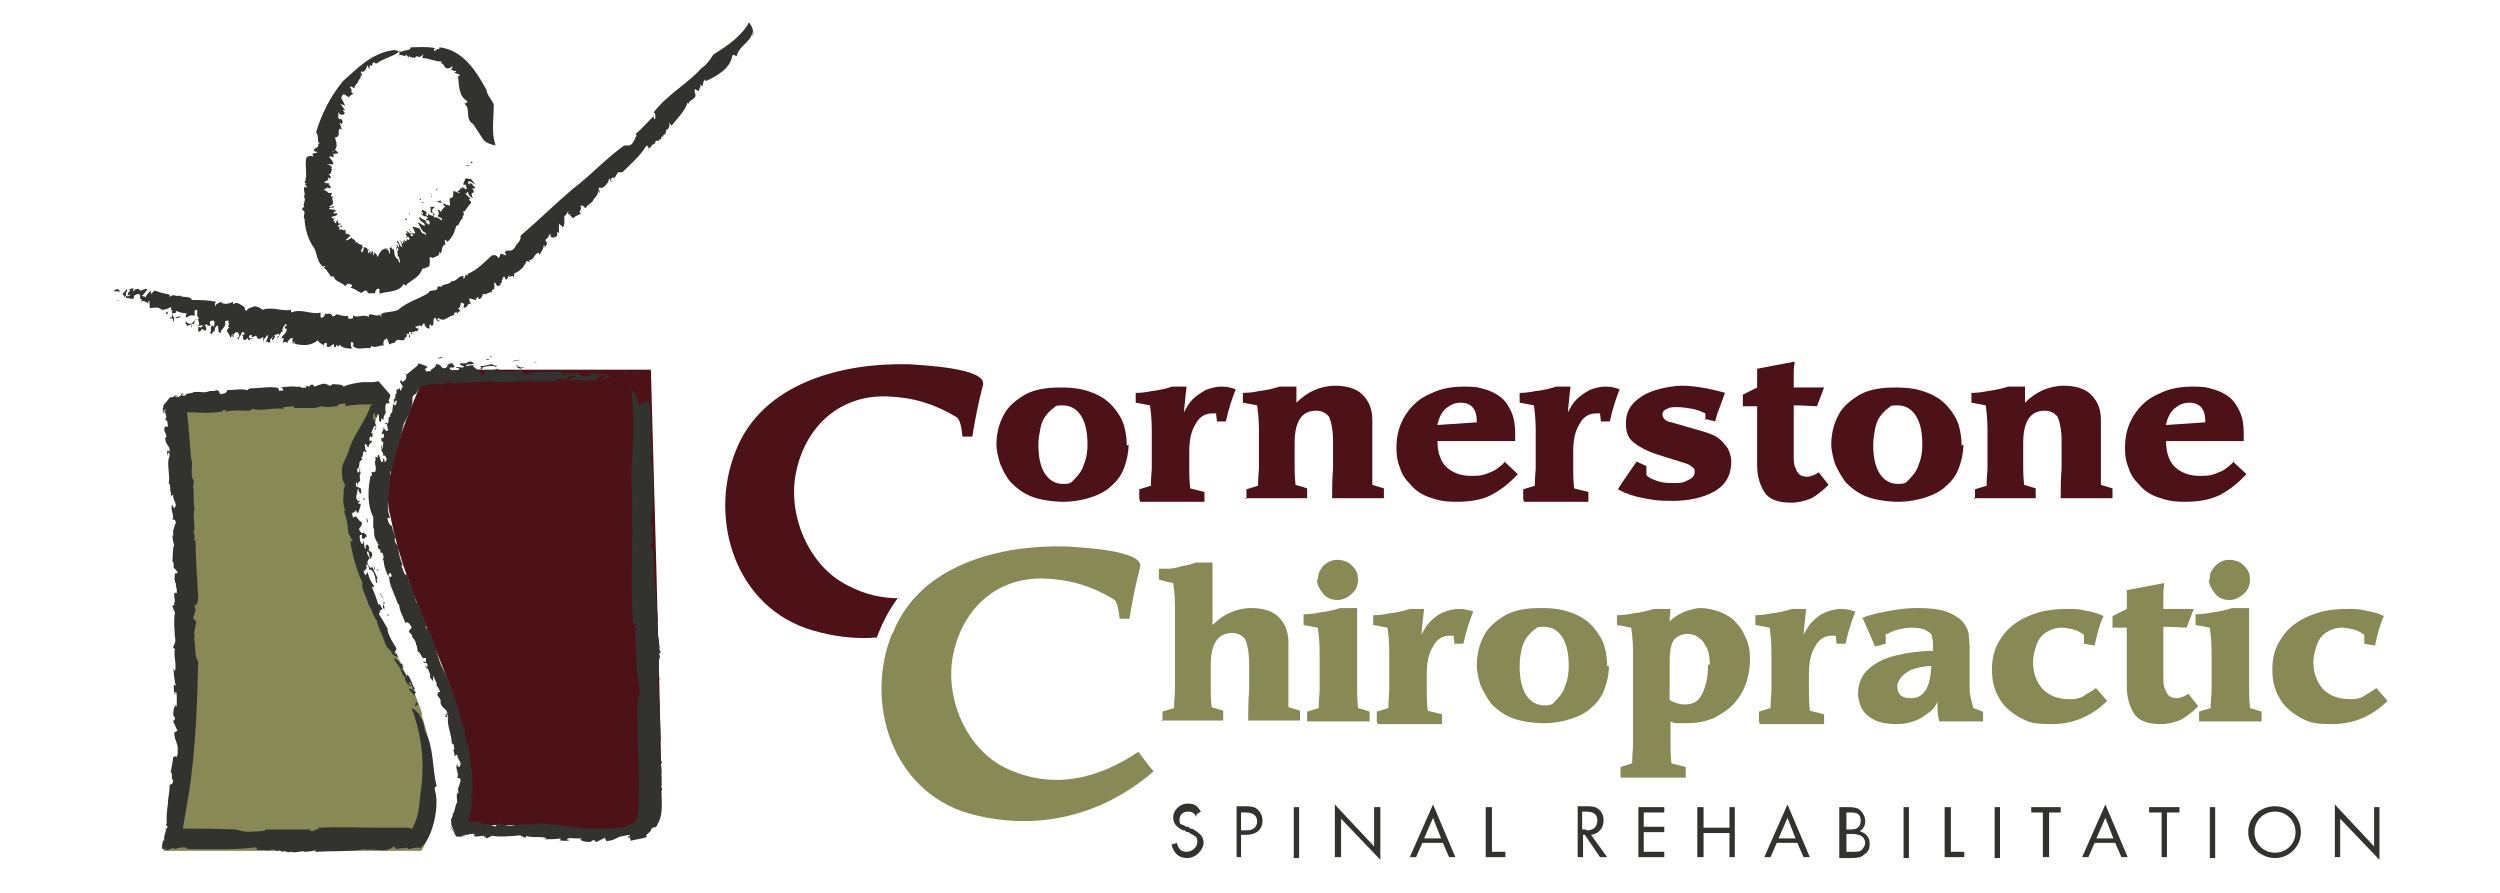 <?xml version="1.0" encoding="UTF-8"?>
<svg id="Layer_1" data-name="Layer 1" xmlns="http://www.w3.org/2000/svg" version="1.1" viewBox="0 0 280 100">
  <defs>
    <style>
      .cls-1 {
        fill: #888955;
      }

      .cls-1, .cls-2, .cls-3 {
        stroke-width: 0px;
      }

      .cls-2 {
        fill: #32322f;
      }

      .cls-3 {
        fill: #4d1217;
      }
    </style>
  </defs>
  <path class="cls-2" d="M134,91.5c-.3-.5-.5-.6-1-.6s-.9.4-.9.9.1.5.4.6c.1,0,.3.2.4.2h.2c0,0,.2.2.2.2h.2c.9.5,1.3.9,1.3,1.6s-.8,1.7-1.8,1.7-1.5-.5-1.8-1.5l.6-.2c.2.7.5,1,1.1,1s1.2-.5,1.2-1.1-.2-.6-.5-.8c-.1,0-.3-.2-.5-.3h-.2c0,0-.2-.2-.2-.2h-.2c-.8-.4-1.1-.8-1.1-1.5s.7-1.5,1.6-1.5,1.1.3,1.5.9l-.5.3Z"/>
  <path class="cls-2" d="M139.1,96h-.6v-5.7h1c.7,0,1.1.1,1.4.4.3.3.5.7.5,1.2,0,1-.7,1.6-1.8,1.6h-.6v2.5ZM139.6,93c.8,0,1.2-.4,1.2-1s-.4-1-1.3-1h-.5v2h.5Z"/>
  <rect class="cls-2" x="144.9" y="90.4" width=".6" height="5.7"/>
  <polygon class="cls-2" points="149.5 90.1 153.9 94.8 153.9 90.4 154.6 90.4 154.6 96.3 150.2 91.7 150.2 96 149.5 96 149.5 90.1"/>
  <path class="cls-2" d="M159.3,94.4l-.7,1.6h-.7l2.6-5.9,2.5,5.9h-.7l-.7-1.6h-2.4ZM160.5,91.6l-1,2.3h1.9l-.9-2.3Z"/>
  <polygon class="cls-2" points="167.1 95.4 168.6 95.4 168.6 96 166.4 96 166.4 90.4 167.1 90.4 167.1 95.4"/>
  <path class="cls-2" d="M180,96h-.8l-1.7-2.5h-.2v2.5h-.6v-5.7h.9c.6,0,1,0,1.4.3.4.3.6.7.6,1.3,0,.9-.6,1.5-1.4,1.6l1.8,2.5ZM177.7,93c.8,0,1.2-.4,1.2-1.1s-.4-1-1.3-1h-.4v2h.4Z"/>
  <polygon class="cls-2" points="184.1 91 184.1 92.6 186.4 92.6 186.4 93.2 184.1 93.2 184.1 95.4 186.4 95.4 186.4 96 183.5 96 183.5 90.4 186.4 90.4 186.4 91 184.1 91"/>
  <polygon class="cls-2" points="193.7 92.7 193.7 90.4 194.3 90.4 194.3 96 193.7 96 193.7 93.3 190.8 93.3 190.8 96 190.1 96 190.1 90.4 190.8 90.4 190.8 92.7 193.7 92.7"/>
  <path class="cls-2" d="M199,94.4l-.7,1.6h-.7l2.6-5.9,2.5,5.9h-.7l-.7-1.6h-2.4ZM200.2,91.6l-1,2.3h1.9l-.9-2.3Z"/>
  <path class="cls-2" d="M206.1,90.4h1c.6,0,1,.1,1.3.4.3.3.5.7.5,1.2s-.2.8-.6,1.1c.7.2,1.1.7,1.1,1.4s-.2.9-.6,1.2c-.3.3-.7.4-1.4.4h-1.4v-5.7ZM207.3,92.9c.7,0,1.1-.3,1.1-1s-.4-.9-1.1-.9h-.5v1.9h.5ZM207.5,95.4c.5,0,.8,0,1-.2.2-.2.4-.5.4-.8s-.2-.7-.5-.8c-.2-.1-.5-.2-1-.2h-.6v2h.7Z"/>
  <rect class="cls-2" x="213.2" y="90.4" width=".6" height="5.7"/>
  <polygon class="cls-2" points="218.5 95.4 220 95.4 220 96 217.8 96 217.8 90.4 218.5 90.4 218.5 95.4"/>
  <rect class="cls-2" x="223.4" y="90.4" width=".6" height="5.7"/>
  <polygon class="cls-2" points="229.5 96 228.8 96 228.8 91 227.5 91 227.5 90.4 230.8 90.4 230.8 91 229.5 91 229.5 96"/>
  <path class="cls-2" d="M234.6,94.4l-.7,1.6h-.7l2.6-5.9,2.5,5.9h-.7l-.7-1.6h-2.4ZM235.8,91.6l-1,2.3h1.9l-.9-2.3Z"/>
  <polygon class="cls-2" points="242.7 96 242.1 96 242.1 91 240.7 91 240.7 90.4 244.1 90.4 244.1 91 242.7 91 242.7 96"/>
  <rect class="cls-2" x="247.5" y="90.4" width=".6" height="5.7"/>
  <path class="cls-2" d="M257.7,93.2c0,1.6-1.3,2.9-2.9,2.9s-3-1.3-3-2.9,1.3-2.9,3-2.9,2.9,1.3,2.9,2.9M252.5,93.2c0,1.3,1,2.3,2.3,2.3s2.3-1,2.3-2.3-1-2.3-2.3-2.3-2.3,1-2.3,2.3"/>
  <polygon class="cls-2" points="261.5 90.1 265.9 94.8 265.9 90.4 266.5 90.4 266.5 96.3 262.1 91.7 262.1 96 261.5 96 261.5 90.1"/>
  <path class="cls-2" d="M52.8,18.3c0-.2-.3,0,0-.2.1,0,.2.2,0,.2"/>
  <path class="cls-2" d="M53,13.9c-1-.6-.2-1.7-1-2.3,0,0,.5-.1.3-.3-.9-.5-.9-1.7-1-2.8h.2c0-.3-.5-.2-.6-.4,0,0,.2,0,.2-.2-.3.2-.4-.2-.6,0,0-.1.2-.3.2-.5l-.3.2c-.8.3-.5-.6-1.1-.5,0,0,.1,0,.2-.2-.8,0-1.5-.4-2.2-.4,0-.1.1-.3.1-.5-.1.3-.4.4-.6.4,0-.4-.4.3-.5,0h0c-.2.3-.2-.3-.4.1v-.3c-.2.5-.3-.2-.5,0h0c-.1.2-.2,0-.3,0h0c-.2,0-.5-.2-.4.2-.2-.3.2-.2,0-.6-.8.6-1.7.7-2.5,1.3-.2,0-.3,0-.3-.2,0,.1-.3.2-.2.5,0,0-.2-.1-.2-.1-.2,0,0,.5-.2.4,0-.1,0-.2-.2-.4,0,.3-.1.4-.2.6,0,0,0-.1,0-.2,0,.4-.3.2-.3.5v-.2c-.5,0,.2.4-.1.5,0,0,0-.1-.1-.2.1.5-.3.6-.3.9,0,0,0,0,0,0-.1.2-.4.3-.4.7-.1,0-.4-.4-.5-.1.4.3-.1.5.4.7-.2.1-.6.3-.5.5,0-.2-.5-.3-.4-.4h-.3c-.1-.2.2-.1,0-.2,0,0,0,.4-.2.5.1.3.5.8.4,1,0-.2-.5-.2-.5-.3l.6.8c0,0-.3-.2-.3,0,.1,0,.1.1.2.2,0,0,0,.4-.5.2-.2,0,0-.2-.2-.2,0,.2,0,.2,0,.4h0c-.1,0,0,.4.3.4,0,0-.3,0,0-.1.2.2.2.4.1.6,0,0-.2-.1-.3-.2.2.4.2.6.3.9.2,0-.3-.2-.2-.2-.4.2.1.8-.4.9,0,0,.3,0,.2,0,0,.1-.4,0-.3.1-.2,0,0,.1,0,.3.1,0,0,0,0,0,.1.2.2.8-.1,1.1.1,0,.4.3.4.4h-.3c-.2,0,0,.1-.3.1.3.2-.1-.7,0-.4-.2,0,.4.4,0,.3,0,.2.2.4,0,.4,0,0-.4-.2-.4,0,0,.2.1,0,.2.3h0c.3.2,0,.3.3.3-.2,0,.1.3-.4.2h-.4s.4.1.5.2h-.2c.6.1,0,.2.3.4-.2.2,0,.5-.4.5.2.2.3.3.2.5,0,0,0,0-.2-.1-.2,0,0,.1,0,.2,0,0-.3.2-.5.3.2.2.5.1.7.1-.6.1.4.4-.1.6,0,0-.3-.2-.4,0-.6.2.4.3.2.5h.5c-.3,0,.3.2-.2.2.2,0-.1.3.3.2-.3.4.4.8-.4,1.1,0,0,0,.2.3.1.2-.1-.2,0,0-.1,0,0,.1,0,.2,0,0,.1,0,.2-.5.2-.2.3.8,0,.7.4-.2,0-.3,0-.2.2h.4c0,.3-.4.3-.7.4,0,0,.1.2.4.2l-.3.3c.2-.2.2,0,.3,0h0c-.1,0,0,.1,0,.2.2,0,.2-.2.2-.3.1,0,.1,0,.3,0-.3,0-.1.2-.1.3,0,.1.3,0,.3,0-.1,0,0,.2-.2.2,0,0,.1-.1,0-.1,0,.1-.3.2-.1.3.2,0,.5-.3.4,0h-.3c0,0,0,.3,0,.3h.3c0,0,0,0-.1,0,.3,0,.2.2.5,0,0,0,0,.2,0,.3h0c0,.2,0,.2.3.2h0c0,0,.1.2.3.1-.1.2-.8.7-.5.6,0,.1.5-.2.6-.3,0,.3.5.1.4.6,0,0,.1-.1.2-.1.1.4.7.1.6.7-.1,0-.1.2-.2.4.2-.2,0,.3.2,0,.1-.2.2-.3.1-.5.2,0,.5,0,.5.4,0-.1,0-.2.1-.2-.2.4,0,.5,0,.4v-.2c0,0,0,.3,0,.3,0,0,.2-.5.2-.2v.3c.1-.2.2-.5.3-.3v.4c.1,0,.2-.3.1-.4.2.2.3.3.4.6.3-.8.6-.9,1-1v.2c.2.1,0-.3.1-.2,0,.2.2.3.2.6.2.1,0-.4.1-.5,0-.2,0,.2-.1-.1,0,0,.3,0,.1-.3.1.1.2.4.3.5v-.2c.3.3,0,.8.5,1.2h0c.3.2,0,.4.3.4,0-.2-.1-.7-.3-.8.2-.2-.3-.8-.1-.9.2.1-.1.1,0,.4.3.2.1-.3.3-.2-.2,0-.3-.4-.3-.5.2,0,.1.3.3.3,0-.2,0-.4-.2-.5-.2-.4.2,0,0-.3.2.2.3.8.6.8-.2-.2,0-.5-.4-.8.1,0,.3.2.4.4.2,0-.2-.6.3-.1l-.2-.3c0,0,.2,0,.3.2,0,0,0-.5.3-.2,0,0,.2-.2-.1-.4-.2,0,0,.3-.3,0,.3.2.1-.2,0-.3h.1s0,0,0-.2c0,.1.2.2.2.2l-.2-.3c0-.2.4.4.5.2v.3c0,0,.3.1.3,0-.2-.2-.3-.5-.5-.7,0-.2.2.2.1,0v.3c.2,0,.5.3.6.1,0-.1-.2-.5-.4-.5,0,0,.2,0,.3.2,0-.2-.2-.2-.2-.4.2,0,.5.1.8.2l.2.4h0c.2.3.3,0,.5.4,0,0,0-.2,0-.3-.6-.2-.5-.7-.9-1.1,0-.3,1.1.8.7,0-.1,0-.4-.4-.4-.2.2,0-.4-.4,0-.5,0,.3.5.2.7.6-.1-.1-.2,0-.2,0,.2,0,.4.4.5.2,0-.1.1-.2-.1-.4-.3-.2,0,.2-.3-.1,0-.2.5,0,0-.4,0,.1-.3,0-.5-.2v-.2s.1.2.1.2c.3-.1-.3-.3,0-.5l.4.2c.3.3-.3.2.2.5.1-.1,0-.3.1-.4v.2c0,0,.7.4.5,0,0-.2-.2-.1-.3-.3.1-.2,0-.4,0-.6.3.3.2-.2.5.2-.3,0-.4.3-.2.6.5.2-.2.1.2.5.1-.2.5.1.8.3,0,0,0-.2,0-.2-.2-.2-.3-.1-.5-.3.2-.2.2-.4,0-.7.2,0,.4.2.4.3,0-.3.3-.5.5-.7-.5-.1,0-.3-.4-.4-.2,0-.5,0-.7-.2,0,0,.2.1.3.1-.2-.2.5,0,.2-.2,0,.3.5.4.8.6,0-.3.2.2.3,0,0-.3-.1-.6,0-.8.5,0,.3-.6.4-.8.2,0,.6.3.7.2,0-.1-.5-.1-.2-.2h0c0,0,.5-.2,0-.5l.4.3c0,0,0-.1,0-.2.1,0,.3,0,.4.2.4,0,0-.3.1-.5h-.3c0-.4.2-.4.2-.7h.3c0,.1,0,0,0,0,.2.1.5,0,.3,0l.5.6c-.2,0-.3-.2-.6-.3-.2,0-.3.2,0,.4,0,0,0-.1,0-.2.4.1.3.3.5.4,0,0,.1,0,0-.1.1.2.1.3,0,.4,0-.2-.2,0-.3-.1.3.2.3.3.2.5-.4,0,0,.5-.1.6-.3-.2-.5-.5-.5-.7-.2,0,0,.2-.3.2.2.2.5.4.6.6h-.2c0,.1.4.3.2.5-.3.3-.5.7-.7.9h-.2c.4.3-.1.5,0,.8-.4.2-.3.8-.7.8-.2.7-.4,1.3-1,1.8l-.2-.3c.1.3-.2,0-.3,0,.3,0,.2.4.3.6-.4,0-.4.6-.5,1l-.2-.2c.1.5-.4.5-.7.7-.1,0-.3-.2-.4,0,.1.4,0,.5,0,.9-.2.1-.5.3-.8.3-.3,1-1.2,1.2-1.9,1.9l-.2-.2c-.5,1-1.9.8-2.7,1.1v-.5c-.2-.2-.5.1-.5.5-.3-.2-.8.2-.9-.3-.3-.2-.4.2-.7.2-.5-.3-.6-.4-1.2-.6h.1c0,0,.2-.2.1-.3-.2,0-.5-.4-.7.2-.3-.5-1.3-.5-1.3-1.2,0,.2-.2,0-.3.1-.3-.3-.5-.9-.9-1,0-.1.3,0,.2-.2-.1,0-.2.1-.3,0-.6-.5-.6-1.4-.9-2-.7-.9-1-2.1-1.1-3.2h.1c-.5-.3.3-.9-.4-1.1.1,0,0-.3.3-.3-.3-.3.3-.8-.1-1.2,0,0,0,0,0,.1.3-.4-.1-.8.1-1.2,0,0,0,.1.2.1.3-.1-.5-.4.1-.5,0,0-.3,0-.3,0,.4-.9,0-1.9.2-2.8.5-.6,1,.2.7-.4.1,0-.2,0,0,0-.1-.2.7-.1.5-.3-.4,0-.2-.1-.4-.2.3-.3.7-.3.5-.7h.2c-.4-.4,0-.7-.4-1.3.6-2,1.6-4,3-5.7,1.6-1.4,3.2-3.2,5.8-3.5.7.3.7.2,1.3,0,0,0,0,.1,0,.2,0-.4.4,0,.5-.5.9,0,1.8-.1,2.8.1-.2,0-.3.3-.1.3l.3-.2h0c.1,0,.3,0,.2-.2,2.8.3,4.3,3,5.3,4.8,0,.5.6,1.1.8,1.6,0,1.7-.3,3.1.2,4.6,0,0-1.1-.2-1.4-.7"/>
  <path class="cls-2" d="M52.7,18.6c-.2,0-.4,0-.6-.1.2,0,.4,0,.6.1"/>
  <path class="cls-2" d="M49,21.3c0,0-.1,0-.1,0,0,0-.1-.2,0-.2,0,0,0,0,.1.2"/>
  <path class="cls-2" d="M48.4,22.1c-.1-.1-.2-.4-.1-.5v.5Z"/>
  <path class="cls-2" d="M47.2,22.4c-.2,0-.2,0-.2-.2,0,0,.1.1.2.2"/>
  <path class="cls-2" d="M47.5,22.7c0,0-.2,0-.3,0,.1,0,0-.2.3,0"/>
  <path class="cls-2" d="M45.9,23.9s0,.2-.1.1c.1,0,0-.3.1-.1"/>
  <path class="cls-2" d="M45.5,24.7s0,0,0,0c0,0-.2-.2-.1-.2h.2Z"/>
  <polygon class="cls-2" points="36.5 21 36.6 21.1 36.4 21.1 36.5 21"/>
  <path class="cls-2" d="M38,14c0-.1.2,0,.2,0,0,0-.2-.1-.2,0"/>
  <polygon class="cls-2" points="39.4 10.1 39.4 10.1 39.1 9.9 39.4 10.1"/>
  <g>
    <path class="cls-2" d="M13,33.7c.4.2,0-.4.3,0-.1,0-.3.1-.3,0"/>
    <path class="cls-2" d="M84.3,3.3c0,1.4-1.5,1.7-1.8,3,0,.1-.4-.4-.5,0-.2,1.3-1.6,2.2-3,2.8v-.2c-.3.1-.2.7-.4.8,0,0,0-.2-.2-.2.2.3-.2.4-.1.7-.2,0-.3-.2-.5-.2v.3c.4.9-.6.7-.7,1.4,0,0,0-.2-.1-.2-.3,1-1.2,1.8-1.8,2.6,0-.1-.2-.3-.3-.4.2.3,0,.6-.1.8-.3-.2-.1.6-.5.6h0c0,.4-.4,0-.2.5h-.3c.3.3-.4,0-.4.3h0c0,.3-.3.2-.4.4h0c-.2.4-.6.3-.3.6-.3-.1.2-.4-.3-.6-.7,1.2-1.8,2.1-2.7,3-.2,0-.3,0-.5,0,0,.1-.3.4-.3.6,0,0-.2,0-.3,0-.3,0,0,.5-.2.5,0-.2,0-.3-.2-.4,0,.4-.2.5-.4.8,0,0,0-.2,0-.2,0,.5-.5.3-.5.6v-.2c-.6,0,.1.5-.2.6,0-.1,0-.2-.1-.2,0,.5-.5.8-.6,1.1,0,0,0,0,0,0-.2.3-.6.4-.8.8-.2,0-.3-.5-.6-.2.3.4-.4.6.1.8-.3.2-.8.3-.9.6,0-.2-.5-.3-.3-.5h-.3c0-.3.2-.2,0-.3,0,.1-.3.5-.4.5,0,.4.1,1-.2,1.3,0-.3-.4-.3-.4-.5v1.1c0,.1-.2-.3-.2,0,0,0,0,.2,0,.3,0,0-.4.4-.7.1-.2-.1.1-.2-.1-.3-.2.2-.1.3-.3.5h0c-.2,0-.3.4,0,.5.1,0-.2-.2,0-.2,0,.3-.1.5-.3.7,0-.1,0-.2-.1-.3,0,.5-.3.8-.5,1.2.1.2-.1-.4,0-.3-.6,0-.6,1-1.2.8,0,0,.2.2.2.2-.2.1-.4-.2-.4,0-.1-.1-.1.2-.2.3,0,.2,0,0,0-.1,0,.3-.7,1-1.2,1.1,0,0,0,.6-.1.6v-.3c-.3,0-.4.2-.6,0,0,.4.6-.8.5-.4-.2-.1-.1.7-.3.3-.2.1-.2.5-.5.5,0,0,0-.4-.2-.3-.2.2,0,.2-.2.4v.2c0,.2-.4.1,0,.3-.2-.2-.3.4-.6,0l-.2-.3c-.1.1,0,.5,0,.6h-.1c.3.4-.3,0-.2.5-.4,0-.7.4-1,.2-.1.3-.2.6-.5.6,0,0,0-.1,0-.2-.2,0-.2,0-.3.3,0,0-.5-.1-.7-.2-.1.3.1.5.2.7-.5-.4-.4.6-.9.3,0-.1.2-.4,0-.4-.5-.4-.2.6-.6.5l.3.4c-.3-.2-.3.5-.5,0,0,.2-.4,0-.2.4-.7,0-1.1.9-1.8.3,0,.1-.2.1-.1.3.2.2,0-.2.2-.1,0,0,0,.2,0,.2-.2,0-.3,0-.4-.4-.5,0,0,.9-.5.9,0-.2-.1-.2-.2-.1v.4c-.4,0-.5-.3-.6-.6-.1.1-.3.2-.3.4l-.4-.3c.3.2,0,.2,0,.3h0c0-.2-.2,0-.3,0,.1.2.3.2.4.2,0,.2-.2.2-.2.4,0-.3-.3,0-.5,0-.2,0,0,.3,0,.3,0-.1-.2,0-.2-.2,0,0,.2,0,.2,0-.1,0-.3-.3-.4,0,0,.2.3.5,0,.5,0-.1,0-.2,0-.4h-.3s.1.2.1.2c0,0,0,0,0-.1,0,.3-.4.3-.3.6-.1,0-.4,0-.5,0h0c-.2-.1-.5,0-.6.3h0c-.1,0-.4,0-.5.2-.3-.2-.3-1-.5-.6-.3,0-.3.6-.2.7-.5-.1-1,.4-1.4,0,0,.1,0,.2-.2.3-.7-.1-1.4.3-1.9-.3.2-.1,0-.3,0-.4-.2.2-.2-.3-.2.2,0,.3,0,.4.2.5-.4.1-1,0-1.2-.2,0,.1,0,.2,0,.3,0-.4-.2-.5-.4-.4v.2c0,0-.2-.3-.2-.3,0,0-.1.5-.3.2v-.3c-.3.2-.6.5-.8.3v-.4c-.3,0-.4.2-.3.3-.4-.3-.6-.3-.7-.6-.8.7-1.8.6-2.6.4v-.2c-.1-.2-.1.3-.2.2,0-.2-.1-.4,0-.6-.3-.2-.4.3-.6.3,0,.2.2-.1,0,.2,0,0-.4-.3-.5.1,0-.2,0-.4.1-.6h-.2c-.2-.3.6-.5.5-1.1h-.2c-.1-.4.5-.3.1-.5-.2.1-.5.7-.3.8-.4,0-.3.8-.7.7,0-.2.3,0,.3-.3-.1-.3-.4.1-.6,0,.2.2,0,.5-.2.6-.2-.2.2-.3,0-.4,0,.2-.4.3-.2.5-.2.5-.3-.2-.5.2,0-.4.4-.7.1-.9,0,.3-.5.4-.4.9-.1-.1,0-.4,0-.6-.1-.2-.5.5-.5-.1v.3c-.2-.1-.2-.2-.3-.4-.2,0-.6.4-.5-.1,0,0-.4,0-.3.3.2.3.3-.2.4.3,0-.4-.3,0-.5,0v-.2c0,0-.3,0-.3.2,0,0,0-.2,0-.3v.3c-.5,0-.1-.5-.4-.5l.3-.2c0,0-.1-.3-.3-.2-.1.3-.3.6-.4.8-.2,0,0-.3-.2,0l.3-.3c0,0,0-.5-.3-.5-.2,0-.5.4-.3.6-.1,0-.3-.2-.1-.4-.3,0,0,.3-.3.4,0-.2-.3-.5-.4-.8l.3-.4h-.2c.3-.4,0-.3.1-.7,0,0-.3,0-.4.1.2.7-.5.8-.5,1.3-.5,0,0-1.4-.6-.6,0,.2-.2.5,0,.4-.3-.1-.3.5-.6.2.3-.2-.1-.6.3-.9,0,.2.2.2.2.1,0-.2.1-.5-.1-.6-.2,0-.4,0-.4.3,0,.3.3,0,0,.3-.4,0-.3-.4-.6,0,.2,0,.2.3.2.5h-.3c0,0,0-.1,0-.1-.4-.2-.2.4-.6.2v-.4c0-.3.4.3.5-.3-.2,0-.4.2-.6,0h.2c0-.1,0-.9-.5-.5-.2.1,0,.2-.1.4-.4,0-.6.2-.8.2.1-.4-.4-.1,0-.5,0,.3.7.4.9,0,0-.5.3.1.5-.4-.3,0-.2-.6-.2-.9,0,0-.2,0-.3.1,0,.3,0,.3,0,.6-.3-.2-.7,0-1,.2,0-.2,0-.5.2-.5-.4,0-.9-.1-1.3-.3.2.5-.5,0-.4.5.2.2.3.5.1.7-.1,0,0-.2,0-.3-.2.2-.2-.5-.4,0,.4,0,.2-.6.3-1-.3.2,0-.3-.2-.3-.3.2-.7.3-1,.3-.3-.4-1-.2-1.3-.2-.1-.2,0-.6-.1-.8-.2,0,0,.5-.2.2h0c-.1,0-.6-.5-.8.1l.2-.5c0,0-.1,0-.2,0,0-.2,0-.3,0-.4-.2-.4-.5,0-.7,0v.3c-.3.2-.5-.1-.9,0v-.3s-.2.2-.2.2c0-.3-.2-.5-.3-.2.1-.2.4-.5.6-.7.2.2-.2.3-.1.6,0,.3.4.2.5,0-.1,0-.1,0-.3.1,0-.4.2-.4.3-.6,0,0-.2-.1-.2,0,.2-.2.3-.2.6-.2-.2.1,0,.3,0,.4,0-.3.3-.4.6-.3.1.4.6-.2.9,0-.2.3-.4.6-.6.7.2.2.2,0,.4.2.1-.2.3-.6.6-.7v.3c.2,0,.3-.5.6-.3.5.2,1.1.3,1.5.4v.3c.3-.5.8,0,1.1-.2.5.3,1.2,0,1.4.5,1,0,1.8,0,2.7.2l-.2.3c.2-.2,0,.2.2.2-.1-.3.3-.3.5-.5.4.4,1,.2,1.4,0v.3c.4-.4.8,0,1.3.3,0,.1,0,.4.2.4.3-.4.5-.3.9-.5.3,0,.7.2.9.4,1.1-.4,2.1.2,3.2,0v.3c1.2-.5,2.3.3,3.3,0v.5c.1.2.5,0,.5-.4.3.2.7-.2.8.3.3.1.4-.2.6-.2.5.2.8.2,1.3.2h-.1c0,0,0,.3,0,.3.2-.1.7.2.5-.4.5.4,1.3-.2,1.8.2,0-.2,0-.2.1-.3.4,0,.9.3,1.2,0,0,0,0,.3.1.3,0,0,0-.2,0-.3.2-.3,1.3-.2,1.9-.5,1-.9,2.3-1.2,3.4-1.9h0c.1-.5,1.1,0,1-.7.1,0,.4-.1.4.1.1-.5,1-.2,1.2-.8,0,0,0,0,0,.1.6,0,.7-.6,1.3-.6,0,0,0,.2,0,.3.3,0,.1-.7.5-.3,0,0,0-.3-.1-.2,1.1-.4,1.9-1.3,2.8-2.1.9-.2.6.8.9,0,.1,0,0-.2,0-.1.1-.3.7.3.7,0-.3-.3,0-.2-.1-.4.6-.1.8.1,1-.4v.2c.2-.7.8-.8.7-1.5,2-1.7,3.8-3.5,5.8-5.2,2-1.5,3.7-3.4,5.8-4.9.8,0,.8,0,1.2-.7,0,0,0,.1.1.1-.3-.3.3-.4,0-.7.7-.6,1.3-1.3,2-2,0,.1,0,.4.2.3v-.3s0,0,0,0c0-.1,0-.4-.2-.4,1.5-2,3.8-3.2,5.4-5,.5-.3,1-1,1.3-1.5,1.6-1,3.1-2,4-3.6,0,0,.7.9.4,1.6"/>
  </g>
  <path class="cls-2" d="M12.7,32.6c.7-.5.7,0,.7.2,0-.3-.5-.1-.7-.2"/>
  <path class="cls-2" d="M18.8,35c0,0,0,0,0,.1,0,0-.2.2-.2,0,0,0,0-.1.1-.2"/>
  <path class="cls-2" d="M20.2,35.4c0,.2-.4.3-.6.2l.6-.2Z"/>
  <path class="cls-2" d="M21.5,36.4c0,.2,0,.3-.1.2,0,0,0-.1.1-.2"/>
  <path class="cls-2" d="M21.6,36c.1,0,.2.1.2.3,0-.2-.3,0-.2-.3"/>
  <path class="cls-2" d="M24.5,37.1c0,0,.3-.1.3,0,0-.2-.4.2-.3,0"/>
  <path class="cls-2" d="M26,37.1s0,0,.1,0c0,0,0,.2-.1.2v-.2Z"/>
  <polygon class="cls-2" points="51.6 34.1 51.5 34.3 51.5 34.1 51.6 34.1"/>
  <path class="cls-2" d="M61.1,27.8c0-.2.2,0,.2,0,0,.1,0-.2-.2,0"/>
  <polygon class="cls-2" points="65.3 23.3 65.3 23.3 65 23 65.3 23.3"/>
  <path class="cls-1" d="M47.3,80c-1.6-5.3-7.4-13.2-8-24.5-1.2-4.4,3-7.1,3.7-11-11.2.4-23.5,1.1-23.5,1.1,0,0,1.2,7.8,1.2,23.5s-2.4,26.2-2.4,26.2h28.9c2.4-4.1,1.5-10.7,0-15.3"/>
  <g>
    <path class="cls-2" d="M46.8,79.8c.2.5,0-.3.2.3-.1,0-.2-.1-.2-.3"/>
    <path class="cls-2" d="M47.6,81.9c1,1.7.8,4.2,1.3,6.1,0,.2-.3,0-.2.5.6,1.7-.3,5.7-1.7,6.5h.1c-.5-.2-1,.1-1.5.1,0,0,.2,0,0-.2-.1.2-.9,0-1.1.2-.2,0-.2-.2-.4-.3l-.3.2c-.8.5-1.9,0-2.9.2,0,0,.2,0,0-.1-1.7.3-3.8.2-5.6.3,0,0,.1-.2,0-.3,0,.2-.7.3-1.2.3-.2-.2-.9.2-1.5,0h0c-.4.2-.6-.2-1,0l-.3-.2c-.2.3-.6-.2-1,0h0c-.3.1-.5,0-.8,0h0c-.7,0-1.2-.1-1.1.1-.3-.2.7,0,.3-.4-2.4.3-4.9.2-7.4.2-.3,0-.5-.1-.5-.2-.2,0-.9,0-1.1.2,0,0-.2-.1-.3-.1-.4,0-.5.3-1,.2.2,0,.3-.1.2-.2-.7.5-.4-.6-.3-1,0,0,0,.2.1.2-.1-.6.2-1,.2-1.4v.2c.4-.7-.1-.3,0-.9,0,.2,0,.1.1.2-.1-.6,0-1.6.1-2.2,0,0,0,0,0,0,0-.7.2-1.3.2-2.1,0-.3.3.1.4-.6-.3,0,0-1.2-.3-.8.1-.6.3-1.5.3-1.9,0,.3.4-.3.3.2l.2-.4c.1,0,0,.4,0,.3,0-.3,0-1,0-1.2-.1-.5-.4-.9-.4-1.7,0,.4.3-.2.4,0l-.5-1.1c0-.2.2,0,.2-.4,0,0-.1-.1-.2-.3,0,0,0-1,.3-1.1.1-.1,0,.4.1.1,0-.5,0-.5,0-.9h0c0-.3,0-.9-.2-.6,0,.2.2,0,0,.2-.1-.2-.2-.8-.1-1.2,0,.2.1.1.2.2-.2-.6-.2-1.3-.3-2-.1,0,.2.3.2.4.2-.9-.2-1.8,0-2.6,0,.1-.2,0-.2,0,0-.4.2-.4.2-.7.1,0,0-.4,0-.6,0-.1,0,0,0,.2,0-.4-.2-2,0-2.9,0,0-.3-.6-.3-.8h.2c.1-.1,0-.6.1-.7-.2-.5.2,1.7,0,1.1.1-.2-.3-.9,0-.7,0-.4-.2-.8,0-1.2,0,.1.2.3.2,0,0-.6,0-.2-.1-.7v-.3c-.2,0,0-.5-.2-.3.1,0,0-.9.2-.8h.2c0-.2-.2-.3-.3-.5,0,0,0-.1,0,0-.3,0,0-.6-.3-.9.1-.5,0-1.4.2-1.7-.1-.4-.2-.8-.2-1.3,0,0,0,.2.1.3,0-.3,0-.4,0-.7,0,0,.2-.6.3-.9-.1-.4-.3-.3-.4-.3.3-.4-.3-1.2,0-1.7,0,.1.2.6.3.3.3-.4-.3-.8-.2-1.4l-.3.2c.2-.3-.2-.9,0-.8-.1-.2,0-.7-.2-.6.2-1-.3-2.4.1-3.1,0-.1,0-.5-.2-.4-.1.3.1.3,0,.4,0-.1,0-.2-.1-.2,0-.3,0-.6.3-.3.1-.7-.5-.7-.5-1.6.1,0,.2,0,.1-.3l-.2-.5c0-.6.2-.4.4-.4,0-.3,0-.7-.3-.8l.2-.4c-.1.3-.1-.2-.2-.4h0c0,0,0-.3,0-.4-.1,0-.1.4-.1.6-.1-.1-.1-.4-.2-.6,0,0,.1-.1.1-.3h0c0-.1,0-.1,0-.1h0c1.5-1.8.4-.5.7-.9h0s0,0,0,0h0s0,0,0,0h.2c.3,0,.3-.2.4-.2,0,0,.5,0,.3.1,0,0-.2,0-.4,0,.2,0,.2.2.6,0,.3-.1,0-.4.5-.3-.1,0-.2.1-.3.2h.5c0,0,0-.1,0-.1,0,0,0,0,0,0,.1-.2.8-.1.9-.3.3,0,.6,0,.8,0h0c.3.1.7,0,1-.1h0c.2,0,.6,0,.8-.1.4.1.2.6.6.4.4,0,.6-.3.5-.4.8,0,1.6-.2,2.3,0,.1,0,0-.1.3-.2,1.1,0,2.4-.3,3.3,0-.3,0,0,.2,0,.3.3-.2.3.1.4-.1,0-.2,0-.2-.3-.3.7-.1,1.7-.2,2.1,0-.2,0,0-.1,0-.2,0,.2.5.3.8.2v-.2s.3.1.3.1c.1,0,.1-.3.5-.2,0,0,0,.1.1.2.4-.1.9-.4,1.3-.3l.4.2c.2,0,.5-.2.2-.2.7.1,1.2,0,1.4.3.6-.3,1.4-.4,2.1-.5h1.2c0,0,.6-.1.6-.1h0s0,0,0,0h0c.6.7-1.3-1.5,1.3,1.5h0s0,0,0,0h0s0,0,0,0v.2s-.1.3-.1.3h0c-.2.3.1.2,0,.5,0-.2-.3.2-.3-.1-.3.6,0,.8-.2,1.2.1.1,0-.3.2-.2,0,0-.5.7-.3.9-.1,0-.2,0-.3-.2v.4c-.5.3,0-1.1-.5-.8v.3c-.4.2,0-.9-.4-.2,0,.4,0,.8.3.5-.3.6.3.5-.1,1.2-.2.1.3-.6,0-.5-.3.2-.3.7-.5.9.2-.3.3.1.2.3-.3.3,0-.3-.3.1,0,.1-.1.6.2.3.2.3-.4.4-.3.8-.3,0-.2-.7-.5-.2.2,0,0,.7.3.6-.1.2-.3.1-.3,0-.3.2,0,.8-.4.7l.2.2c0,0-.2.2-.3.3-.1.2,0,.8-.3.8,0,0,0,.6.2.4.2-.3-.1-.4.2-.5-.2.2,0,.5,0,.7h-.1c0,.1,0,.4,0,.5,0,0-.2,0-.2,0h.2c.2.5-.3.2-.2.7l-.2-.3c0,0-.1.2,0,.5.2,0,.4.2.5.2.2.9-.1.3,0,.7,0-.2-.1,0-.3-.7,0,0-.2.8-.2,1,0,.3.4.7.4.2,0,.2,0,.5-.2.3.1.5.2,0,.3.3,0,.2-.2.7-.3,1l-.3-.4v.3c-.2-.3-.1.2-.4,0,0,.2,0,.4.2.6.3-.6.6.6.9.4.2.8-.7.6,0,1.3,0-.1.4.2.2-.3,0,.5.4.3.4.8-.2-.4-.2.5-.6,0,.1,0,0-.4,0-.4,0,.2-.3,0-.2.5,0,.3.2.7.3.6.2,0-.1-.4.1-.3.2.6,0,.7.3.9-.1-.4,0-.5.2-.5l.2.4h-.1c0,.7.3,0,.4.8l-.2.4c-.2-.1-.1-1-.4-.8,0,.4.3.5.3,1v-.3c-.1.2-.5.4,0,1,.2.3.1,0,.3,0,.3.7.4.8.6,1.3-.3,0,.2.8-.2.4,0-.3-.2-1.3-.6-1.4-.2.3-.1-.6-.5-.6.2.6-.1.6-.3.8,0,.2.2.3.2.4.2,0,.1-.2.3-.3.1.6.4,1.2.7,1.5,0,.2-.2.2-.3,0,.3.7.6,1.5.8,2.2.1-.6.4.7.5.3,0-.4,0-.8.2-.6,0,.2-.1,0-.2.2.3.2,0,.5.3.7-.3-.6-.4,0-.7,0,.3.4-.2,0,0,.5.3.4.6,1,.9,1.5,0,.7.7,1.7,1,2.2,0,.4-.3.3-.2.6.2.4.1-.4.3.2h0c.1.1.3,1.1.8,1.1h-.3c0,0,.1.1.2.2,0,0-.1.2-.2,0,0,.4.4.7.6,1.1v-.3c.5.6.5,1.1.9,1.7h-.2s.3.4.3.4c-.2,0-.2.4,0,.5l-.8-.9c0-.3.3.2.4,0,0-.2-.2-.8-.4-.8,0,.2.1.2.3.4-.2.2-.3-.2-.5-.3,0,.1,0,.3.2.3-.2-.2-.3-.4-.5-.8.2.2,0-.2.2-.1-.2,0-.4-.3-.6-.8,0-.4-.6-.8-.8-1.4.3.1.6.4.8.7,0-.4-.2-.4-.3-.8-.2-.1-.5-.1-.8-.5h.1c-.3-.5-.5-.4-.7-.9-.3-.9-.8-1.9-1-2.6h.1c-.5-.4-.6-1.4-1-1.8-.2-.9-.9-1.9-.7-2.5-.7-1.6-1.1-3-1.4-4.8l.3.3c-.2-.3,0-.2,0-.5-.1.4-.3-.4-.5-.6,0-.8-.2-1.8-.5-2.5h.2c-.4-.7-.2-1.7-.2-2.4,0-.1.2-.3.1-.6-.3-.5-.3-.8-.3-1.6,0-.6.5-1.4.7-1.9.5-2,2-3.5,2.5-5.3h.2c0-.5.1-.9.2-1.4h0c-.2-.3,2,2.4,1.1,1.3h0s0,0,0,0h0s0,0,0,0h-.2s-.4,0-.4,0h-.8c-1,0-2,0-2.9.2v-.3c-.4,0-1,.1-.9.3-.5,0-1.3.2-1.6,0-.5,0-.6.2-1.1.2-1.1,0-1.5,0-2.4,0h.2c.1,0,.1-.2-.1-.2-.4.1-1.4,0-1,.3-1.1-.2-2.5.3-3.5,0,0,0-.2.1-.3.2-.9,0-1.9-.1-2.7.1-.2,0,.2-.2-.2-.2-.2,0,0,.1-.3.2-1.5.3-3.1,0-4.4.1h-.5c0,0-.2,0-.2,0h-.1s0,0,0,0h0c2.2-2.8.6-.8,1.1-1.4h0s0,0,0,0h0s0,0,0,0l.2.9.2,1.9c.1,1.2.2,2.5.3,3.7h0c.3.7-.2,1.9.3,2.5,0,.2,0,.7-.1.6.2.6,0,1.8.2,2.7v-.2c-.2.9,0,1.7,0,2.7,0,0,0-.3-.1-.3-.1.4.3.9,0,1.1,0,.2.2.1.2,0,0,2.1.2,4.4.3,6.6-.2,1.6-.6,0-.3,1.3,0,.1.1,0,0,0,0,.5-.4.8-.2,1.1.2-.1.1.2.3.2-.2,1-.3,1.2-.2,1.9h-.1c.3.8,0,1.9.5,2.6-.1,5-.3,9.7-1,14.5l-.6,3.5-.3,1.8-.2.9c1.4,1.8-1.9-2.4-1.6-2h.4s.4,0,.4,0c2.4,0,4.7,0,7.1.1,1.1.3,1.2.3,2.4.2,0,0-.1,0,0,.1,0-.2.9,0,1-.3,1.8,0,3.4,0,5.2,0-.3,0-.4.2,0,.2l.4-.2h0c.2,0,.5,0,.2-.2,2.3-.1,4.6,0,6.8,0h3.4c0,.1.8.2.8.2h.4s.1,0,.1,0h0s0,0,0,0h0c1.1-.6-1.5.8-1.2.7h0s0-.2,0-.2c.2-.4.4-.9.6-1.3.4-.9.5-2.2.6-3.3.5-3.2.2-6.3-1-9.5,0,0,.7.2,1.3,1.6"/>
  </g>
  <path class="cls-2" d="M46.5,79.1c0-.2,0-.6.3-.3,0,0-.1.3-.3.3"/>
  <path class="cls-2" d="M43.4,68.9s0-.2,0-.2c0,.1.2.2.2.3,0-.1-.1,0-.2-.1"/>
  <path class="cls-2" d="M42.5,66.4c.1,0,.4.5.5.8l-.5-.8Z"/>
  <path class="cls-2" d="M42.2,63.9c0-.2,0-.2.2,0,0,0-.1,0-.2,0"/>
  <path class="cls-2" d="M41.9,63.8c0-.2,0-.3,0-.4,0,0,.2.4,0,.4"/>
  <path class="cls-2" d="M41.1,58.5c0-.1-.1-.4,0-.5,0,.1.2.6,0,.5"/>
  <path class="cls-2" d="M40.7,56c0,0,0-.1,0-.2,0-.1.1,0,.2.1h-.1Z"/>
  <polygon class="cls-2" points="19.7 56.3 19.6 56 19.7 56.1 19.7 56.3"/>
  <path class="cls-2" d="M19.8,76.7c0,.3-.1.2-.1.2,0-.2.1,0,.1-.2"/>
  <g>
    <polygon class="cls-2" points="19.4 87.7 19.4 87.6 19.6 87.7 19.4 87.7"/>
    <path class="cls-3" d="M72.8,41.4h-17.1c-2.8,0-4.5,0-7.9.2,0,.1-5.6,11.3-4.1,16.1,1.4,7.1,4.4,12.9,6.8,19.4,1.4,4.6,3.3,11.3.9,15.3h5.6c7.3,0,17.1,3.9,17.1-2.6s-1.2-48.4-1.2-48.4"/>
  </g>
  <path class="cls-2" d="M70.9,41.8c.5,0-.3-.2.4,0,0,0-.2.2-.4,0"/>
  <path class="cls-2" d="M72.6,44.8c.6,1.7.1,4.1.5,6,0,.2-.3,0-.2.5.5,1.9.3,4.8,0,7.1h0c0,.3.3.8.2,1.3,0,0,0-.1-.2,0,.2.1.1.8.2,1,0,.2-.2.2-.3.4l.2.3c.5.7,0,1.8.3,2.8,0,0,0-.1-.1,0,.3,1.6.3,3.6.5,5.4,0,0-.2-.1-.3,0,.2,0,.3.6.3,1.1-.2.2.2.8.1,1.4h0c.2.4-.1.6.2.9l-.2.3c.3.2-.1.6,0,.9h0c0,.3,0,.5,0,.8h0c0,.7,0,1.1.2,1.1-.2.3-.1-.7-.4-.3.3,2.3.3,4.7.4,7,0,.3-.1.4-.2.5,0,.2,0,.9.2,1.1,0,0-.1.2-.1.3,0,.4.3.5.2.9,0-.2-.1-.2-.2-.2.2.4.2.9.2,1.4,0,0,0-.2-.1-.2.2.5,0,.9.1,1.4v-.2c-.3.7.2.2,0,.8,0-.2-.1,0-.2-.1.2.6.2,1.5.2,2.1,0,0,0,0,0,0,0,.7-.2,1.3-.6,2-.2.2-.2-.2-.6.3.2.2-.9.7-.4.8-.6.3-1.5.3-1.9.5.2-.2-.3-.3.1-.4h-.4c0-.2.4-.1.2-.3-.2,0-.9.2-1.1.2-.4.2-.8.5-1.6.5.3,0-.2-.3,0-.4l-1,.5c-.2,0,0-.2-.4-.2,0,0-.1.1-.3.2,0,0-1,0-1.1-.3,0-.1.4,0,.1-.1-.4,0-.5,0-.9,0h0c-.3-.1-.9,0-.6.2.2,0,0-.2.2,0-.2.1-.7.1-1.2,0,.2,0,.1,0,.2-.2-.6.1-1.2.1-1.9.1,0,.1.3-.2.4-.1-.8-.3-1.7,0-2.4-.3.1,0,0,.2,0,.2-.4,0-.4-.2-.6-.2,0-.1-.3,0-.6,0-.1,0,0,0,.2,0-.4,0-1.9.2-2.8,0,0,0-.5.3-.7.3v-.2c-.1-.1-.6,0-.6-.1-.4.2,1.7-.2,1.1,0-.2-.1-.8.3-.7,0-.4,0-.8.2-1.2,0,.1,0,.3-.2,0-.2-.6,0-.2,0-.6.1h-.3c0,.2-.5,0-.3.2,0,0-.2,0-.4,0h-.3s0,0,0,0h0c-.3-.6.7,1.2-.7-1.2h0s0,0,0,0h0s0,0,0,0h0c.3.4-.3-.6.6.9-.8-1.7-.3-.9-.5-1.4,0,0,0,0,.1,0-.3-.2.2-.5.1-.8.3-.4.3-1.2.5-1.3,0-.4-.1-.7,0-1.2,0,0,0,.2.1.2.1-.3,0-.3,0-.6,0,0,.2-.5.3-.9-.1-.4-.3-.2-.4-.3.3-.4-.3-1.1,0-1.5,0,.1.2.5.3.2.3-.4-.3-.7-.3-1.3l-.3.2c.1-.3-.3-.8,0-.8-.1-.2,0-.7-.3-.6,0-1-.6-2.2-.4-2.9,0-.1-.1-.5-.2-.4,0,.3.2.3.1.4,0-.1-.1-.1-.2-.1,0-.3,0-.5.2-.3,0-.7-.6-.5-.8-1.4.1,0,.1,0,0-.3l-.3-.4c0-.4.1-.4.3-.4-.1-.3-.3-.6-.4-.7v-.4c0,.3-.1-.2-.2-.3h0c0,0-.1-.3-.2-.4,0,0,0,.4,0,.6-.1-.1-.2-.3-.4-.5.2,0,0-.5-.1-.7,0-.3-.3-.2-.3-.3,0,0-.1-.4,0-.3,0,0,0,.2.1.3,0-.2.2-.2,0-.5-.2-.2-.3.2-.4-.3,0,.1.2.1.3.2v-.5c0,0-.3,0-.3,0,0,0,0,0,0,0-.2,0-.3-.7-.6-.7-.1-.2,0-.5-.2-.8h0c0-.3-.2-.6-.4-.8h0c0-.2-.2-.5-.4-.6,0-.4.5-.4.2-.7-.2-.4-.5-.5-.6-.3-.2-.7-.7-1.4-.7-2.1-.1,0-.1,0-.2-.2-.3-1-1-2.1-.9-3,.2.3.2,0,.3,0-.2-.2,0-.3-.2-.3-.1,0-.2,0-.2.4-.3-.6-.6-1.5-.5-1.9,0,.2-.1,0-.2,0,.2,0,.2-.5,0-.8h-.2s0-.3,0-.3c0-.1-.3,0-.3-.5,0,0,.1,0,.1-.1-.2-.3-.5-.8-.5-1.2v-.4c0-.2-.1-.4-.1-.1,0-.7,0-1,0-1.4-.7-1.3-.6-3.2-.3-4.6h.1c.2-.3-.1-.2,0-.4,0,.1.3-.2.4,0,.2-.5,0-.7,0-1.1-.1,0,0,.3-.1.2,0,0,.3-.7.1-.8.1-.1.2,0,.3.1v-.3c.3-.3.2,1,.6.7v-.3c.3-.2,0,.8.4.1,0-.3-.3-.7-.4-.4.1-.7-.4-.4-.2-1.2.2-.2-.1.6,0,.5.3-.3.1-.7.3-1-.2.3-.3,0-.3-.3.2-.3.1.3.3-.2,0-.1,0-.6-.2-.2-.2-.3.3-.5.1-.8.2,0,.3.7.6.2-.2,0,0-.8-.4-.6.1-.2.3-.2.3,0,.2-.3,0-.9.3-.8v-.2c0,0,0-.2.2-.3.1-.3,0-1,.4-.8,0,0,.3-.7,0-.5-.3.3,0,.5-.4.6.3-.2.2-.6.2-.8h.1c0-.1.2-.4,0-.6,0,.1.1.1.2,0v-.2c0-.6.2,0,.4-.5v.4c0,0,.2-.2.3-.5-.1-.2-.2-.4-.3-.5,0-.3.2,0,.2-.4v.4c0,0,.4-.1.5-.5,0-.3,0-.7-.2-.4.1-.4.1.2.3,0h0c2.3-1.9.6-.5,1.2-1h0s0,0,0,0h0s0,0,0,0h0c0-.1,0-.2.1-.2.2.1.7.2,1,.4l-.4.3h.3c-.4.2.2.2,0,.4.2,0,.4,0,.6-.1-.6-.3.6-.5.4-.9.8-.1.5.8,1.3.3-.1,0,.2-.3-.2-.2.5,0,.3-.3.9-.2-.4.1.5.3-.1.5,0-.1-.3,0-.4,0,.2.1,0,.3.5.3.3,0,.7,0,.6-.2,0-.2-.5,0-.3-.2.6,0,.7.2.9-.1-.4,0-.5-.2-.5-.3h.4c0,0,0,0,0,0,.7,0,.2-.2.9-.2l.3.2c-.2.2-1,0-.9.3.4,0,.6-.2,1,0h-.3c.2,0,.3.5.9.3.3-.1,0-.1,0-.3.7,0,.9-.2,1.4-.2,0,.3.8,0,.3.3-.2-.2-1.2-.1-1.5.1.3.3-.6,0-.7.3.6,0,.5.3.6.5.2,0,.3,0,.4-.1,0-.2-.1-.2-.2-.4.6,0,1.2,0,1.6-.2.2,0,.1.3-.1.3.7,0,1.5,0,2.3,0-.5-.3.8,0,.5-.3-.4,0-.7-.3-.5-.4.2,0,0,.1,0,.2.3-.2.5.3.8,0-.7,0-.1.4-.3.6.5-.1,0,.2.5.2.5-.1,1.1-.2,1.6-.3.7.2,1.7,0,2.3,0,.3.1.1.4.5.4.4,0-.3-.3.3-.2h0c.2,0,1.1.2,1.3-.2l-.2.3c.1,0,.2,0,.3,0,0,0,.1.2,0,.2.4.2.8,0,1.2,0l-.3-.2c.7-.1,1.2,0,1.8,0v.2s.4-.1.4-.1c0,.2.3.3.5.1l-1,.4c-.3,0,.3-.2.1-.4-.2-.1-.8-.1-.9,0,.2,0,.2,0,.4,0,0,.2-.3.2-.5.4.1,0,.3,0,.3,0-.2.1-.5.1-.9.1.3,0-.2-.1,0-.2,0,.2-.4.3-.9.2-.4-.2-.9.2-1.5,0,.2-.2.5-.4.9-.5-.4-.1-.4,0-.8,0-.2.2-.3.4-.8.5v-.2c-.5,0-.5.3-1,.3-.9,0-1.9,0-2.6,0v-.2c-.4.3-1.4.1-1.9.3-.9-.1-2,.1-2.5-.1-1.6.1-3,.2-4.7.2l.3-.2c-.3.2-.2-.1-.5,0,.3.2-.4.2-.6.4-.8-.2-1.7,0-2.4.2v-.2s-.3,0-.3,0h-.1s0,0,0,0h0s0,0,0,0h0c-.7.6,1-.8.8-.7h0s0,0,0,0h0c-.2.5-.2.5-.3.7l-.6,1c0,0-.3.1-.4.4,0,.5,0,.7-.2,1.4-.2.4-.5,1.1-.8,1.6-.3,1.8-1.1,3.5-1.3,5.3h-.2c0,1.9-.6,4,0,5.2h-.3c0,.5.4,1,.5.9,0,.5.5,1.1.3,1.5,0,.5.3.5.4.9.1,1,.2,1.3.6,2.2v-.2c-.2,0-.3,0-.2.2.2.3.3,1.2.6.8.1,1,.9,2.1,1,3.2,0-.1.2.1.3.2.3.8.5,1.8.9,2.4,0,.1-.2-.1-.1.2.1.2.1,0,.3.2.7,1.3.9,2.8,1.4,4,1.1,2.1,1.9,4.6,2.4,6.7h0c.5.7.1,1.8.7,2.3,0,.2,0,.7,0,.6.3.6.1,1.7.4,2.6v-.2c-.1.9.1,1.7,0,2.7,0-.1,0-.3-.1-.3-.2.4.3.9-.1,1.1,0,.2.1.2.2,0-.2,1.1-.5,2.2-1,3.3l-.2.4h0c-.4-.8,1,1.7-1-1.7h0s0,0,0,0h0s0,0,0,0h.2s.8,0,.8,0h1.6c1.5.1,0,.5,1.3.3,0,0,0-.1,0,0,.5,0,.7.4,1,.2-.1-.2.2-.1.2-.3.9.2,1.1.4,1.9.2h0c.9-.2,1.9.1,2.6-.2,2.4.2,4.6.6,6.8.6,2.2.1,4.2-.3,4.3-1.3.4-3.3-.1-8.6,0-12.9.3-1.1.3-1.2.1-2.3,0,0,0,.1.1,0-.3,0,0-.8-.3-.9,0-1.7-.1-3.3-.2-5,0,.3.2.4.2,0l-.2-.3h0c0-.3-.2-.5-.2-.3-.3-4.4,0-8.7-.1-13,0-1,0-2.5-.1-3.6.2-3.3.4-6.2,0-9.6,0,0,.7.4.8,1.8"/>
  <path class="cls-2" d="M70.2,41.9c-.1-.1-.5-.2-.2-.4,0,.1.2.2.2.4"/>
  <path class="cls-2" d="M60,40.6s-.1,0-.2,0c.1,0,.2-.1.3,0-.1,0-.1,0-.2.1"/>
  <path class="cls-2" d="M57.4,40.5c0-.1.6-.2.9-.2l-.9.2Z"/>
  <path class="cls-2" d="M55,40c-.2,0-.2-.1.1-.1,0,0,0,0-.1.1"/>
  <path class="cls-2" d="M54.8,40.3c-.2,0-.3,0-.4-.1,0,0,.5,0,.4.1"/>
  <path class="cls-2" d="M49.5,40.1c-.1,0-.4.1-.5,0,.1,0,.6-.2.5,0"/>
  <path class="cls-2" d="M46.3,41.6c0,0,0,0,0,.2-.1.1-.1,0,0-.2h.2Z"/>
  <polygon class="cls-2" points="51.4 84.7 51.3 84.5 51.4 84.5 51.4 84.7"/>
  <path class="cls-2" d="M62.7,93.8c.3,0,.2.1.2.1-.2,0,.1-.1-.2-.1"/>
  <polygon class="cls-2" points="73.2 92.7 73.1 92.8 73 92.6 73.2 92.7"/>
  <path class="cls-3" d="M126.4,49.8c0,.9-.2,1.8-.5,2.6-.3.8-.8,1.5-1.4,2-.6.6-1.4,1-2.3,1.3-.9.3-2,.5-3.1.5s-2.6-.2-3.6-.6c-1-.4-1.7-1-2.3-1.6-.6-.7-.9-1.4-1.2-2.1-.2-.7-.4-1.5-.4-2.1,0-1.2.3-2.4.8-3.3.5-1,1.4-1.7,2.4-2.3,1.1-.6,2.4-.8,4-.8s2.6.2,3.6.6c1,.4,1.7.9,2.3,1.6s1,1.4,1.2,2.1c.2.7.3,1.5.3,2.2M121.8,49.8c0-1.3-.2-2.4-.7-3.2-.5-.8-1.2-1.2-2.1-1.2s-.7.1-1,.3c-.3.2-.6.5-.9.9-.3.4-.5.9-.6,1.5-.1.5-.2,1.1-.2,1.7,0,1.3.2,2.4.7,3.2.5.8,1.2,1.2,2.1,1.2s.9-.2,1.3-.6c.4-.4.8-.9,1-1.6.3-.7.4-1.4.4-2.3"/>
  <path class="cls-3" d="M127.6,55.9v-1.1l1.3-.4c0-1,.1-1.6.1-2v-3.9c0-.7,0-1.7-.2-3.1-1-.2-1.6-.3-1.6-.3v-1.1c.3,0,.9,0,1.8-.2.9-.1,1.7-.3,2.3-.5h1.6c-.1.8-.2,1.7-.3,2.9h0c.3-.6.6-1.1,1-1.5.4-.4.9-.7,1.4-1,.5-.2,1.1-.4,1.8-.4s1,.1,1.6.3c-.4,1-.8,2.2-1.1,3.6h-1c0-.1-.1-.9-.1-.9-.1,0-.3,0-.5,0-.7,0-1.4.4-1.8,1.2-.5.8-.7,1.8-.7,3.1v2.1c0,.3,0,1,.1,2l1.6.4v1.1c-.6,0-1.2,0-1.6,0-.4,0-.8,0-1,0-.3,0-.7,0-1.2,0s-.9,0-1.1,0c-.3,0-.6,0-1,0-.4,0-.8,0-1.3,0"/>
  <path class="cls-3" d="M139.6,55.9v-1.1l1.3-.4c0-1,.1-1.6.1-2v-3.9c0-.7,0-1.7-.2-3.1-1-.2-1.6-.3-1.6-.3v-1.1c.3,0,.9,0,1.8-.2.9-.1,1.7-.3,2.3-.5h1.9c0,.3,0,.7,0,1.1,0,.5,0,.7,0,.7.6-.6,1.3-1.1,2-1.4.7-.3,1.5-.5,2.3-.5,1.3,0,2.4.3,3.1,1,.7.7,1.1,1.6,1.1,2.8v5.3c0,.2,0,.4,0,.6,0,.2,0,.5,0,.8,0,.3,0,.5,0,.6l1.3.4v1.1c-.6,0-1.3,0-2,0-.7,0-1.3,0-1.7,0s-.4,0-.5,0c-.2,0-.3,0-.6,0-.2,0-.6,0-1,0,0-1.1,0-2.2.1-3.3,0-1.1,0-2.2,0-3.2s-.2-2.2-.5-2.7c-.4-.4-.8-.6-1.4-.6-1.6,0-2.4,1.2-2.4,3.6v2.7c0,.3,0,1,.1,2l1.3.4v1.1c-.5,0-1,0-1.6,0-.5,0-.9,0-1,0-.1,0-.5,0-1,0s-.9,0-1.1,0c-.3,0-.6,0-1,0-.4,0-.8,0-1.3,0"/>
  <path class="cls-3" d="M168.5,51.7l1.5,1.4c-1,1.1-2.1,1.9-3.1,2.4s-2.3.7-3.8.7-2.1-.2-3-.5c-.9-.3-1.6-.8-2.1-1.4-.6-.6-1-1.2-1.2-1.9-.3-.7-.4-1.4-.4-2.2,0-1.4.3-2.6,1-3.7.7-1.1,1.6-1.9,2.8-2.4,1.2-.6,2.4-.8,3.8-.8s1.6.1,2.3.3c.7.2,1.3.5,1.8.9.5.4.9,1,1.2,1.7.3.7.4,1.5.4,2.4s0,.5,0,.8c-.6,0-1,0-1.3,0-.3,0-.8,0-1.5,0-.6,0-1.3,0-2,0s-1.1,0-2.1,0c-1.1,0-1.7,0-1.8,0,0,1.4.4,2.4,1.1,3,.7.6,1.6.9,2.7.9s1.4-.1,2.1-.4c.6-.2,1.2-.7,1.8-1.3M161,47.6l4.4-.3c0-.7-.1-1.2-.4-1.6-.3-.4-.8-.6-1.4-.6s-1.1.2-1.6.6c-.5.4-.8,1-1,1.8"/>
  <path class="cls-3" d="M170.6,55.9v-1.1l1.3-.4c0-1,.1-1.6.1-2v-3.9c0-.7,0-1.7-.2-3.1-1-.2-1.6-.3-1.6-.3v-1.1c.3,0,.8,0,1.8-.2.9-.1,1.7-.3,2.3-.5h1.6c-.1.8-.2,1.7-.3,2.9h0c.3-.6.6-1.1,1-1.5.4-.4.9-.7,1.4-1,.5-.2,1.1-.4,1.8-.4s1,.1,1.6.3c-.4,1-.8,2.2-1.1,3.6h-1c0-.1-.1-.9-.1-.9-.1,0-.3,0-.5,0-.7,0-1.4.4-1.8,1.2-.5.8-.7,1.8-.7,3.1v2.1c0,.3,0,1,.1,2l1.6.4v1.1c-.6,0-1.2,0-1.6,0-.4,0-.8,0-1,0-.3,0-.7,0-1.2,0s-.9,0-1.1,0c-.3,0-.6,0-1,0-.4,0-.8,0-1.3,0"/>
  <path class="cls-3" d="M191,47.1v-.8c-.4-.2-.9-.4-1.4-.5-.6-.1-1.1-.2-1.7-.2s-.9,0-1.2.2c-.3.1-.5.3-.5.6,0,.4.3.8,1,.9l3.8,1.1c.6.2,1.1.4,1.5.7.4.3.7.7,1,1.1.2.4.4.9.4,1.5,0,1.6-.7,2.7-2,3.4-1.3.7-2.9,1-4.6,1s-2.1-.1-3.2-.3c-1.1-.2-2-.5-2.9-1,.5-.8,1.2-1.8,2.1-3.1l1.1.5v1c.2.3.7.5,1.3.7.6.2,1.2.2,1.8.2s1,0,1.5-.3c.5-.2.8-.5.8-.9s0-.4-.3-.6c-.2-.2-.4-.3-.7-.4l-3.2-1c-1.2-.4-2.1-.9-2.7-1.4-.6-.5-.8-1.2-.8-2.1s.3-1.7.9-2.3c.6-.6,1.4-1.1,2.4-1.4,1-.3,2-.5,3.1-.5s3,.3,4.7.8c-.3.8-.5,1.4-.7,1.9-.2.5-.3.9-.4,1.3l-1.2-.3Z"/>
  <path class="cls-3" d="M195.2,44.2l1.6-.8v-2.1c0,0,4.2-.8,4.2-.8,0,.3-.1.6-.1,1.1,0,.5,0,1.1,0,1.8.8,0,1.5,0,2,0,.6,0,1,0,1.4,0l-.8,2.1c-.5,0-1.3-.1-2.6-.1v5.5c0,.7,0,1.2.2,1.5.1.4.3.6.5.8.2.1.5.2.8.2s.9-.2,1.3-.5l1.1,1.4c-.6.6-1.2,1.1-1.9,1.5-.7.3-1.5.5-2.3.5-1.5,0-2.5-.4-3-1.2-.5-.8-.8-1.8-.8-3s0-1.7,0-3.3c0-1.6,0-2.7,0-3.3h-1.6v-1.1Z"/>
  <path class="cls-3" d="M219.9,49.8c0,.9-.2,1.8-.5,2.6-.3.8-.8,1.5-1.4,2-.6.6-1.4,1-2.3,1.3-.9.3-2,.5-3.1.5s-2.6-.2-3.6-.6c-1-.4-1.7-1-2.3-1.6-.5-.7-.9-1.4-1.2-2.1-.2-.7-.4-1.5-.4-2.1,0-1.2.3-2.4.8-3.3.5-1,1.4-1.7,2.4-2.3,1.1-.6,2.4-.8,4-.8s2.6.2,3.6.6c1,.4,1.7.9,2.3,1.6.6.7,1,1.4,1.2,2.1.2.7.3,1.5.3,2.2M215.3,49.8c0-1.3-.2-2.4-.7-3.2-.5-.8-1.2-1.2-2.1-1.2s-.7.1-1,.3c-.3.2-.6.5-.9.9-.3.4-.5.9-.6,1.5-.1.5-.2,1.1-.2,1.7,0,1.3.2,2.4.7,3.2.5.8,1.2,1.2,2.1,1.2s.9-.2,1.3-.6c.4-.4.8-.9,1-1.6.3-.7.4-1.4.4-2.3"/>
  <path class="cls-3" d="M221.2,55.9v-1.1l1.3-.4c0-1,.1-1.6.1-2v-3.9c0-.7,0-1.7-.2-3.1-1-.2-1.6-.3-1.6-.3v-1.1c.3,0,.9,0,1.8-.2.9-.1,1.7-.3,2.3-.5h1.9c0,.3,0,.7,0,1.1,0,.5,0,.7,0,.7.6-.6,1.3-1.1,2-1.4.7-.3,1.5-.5,2.3-.5,1.3,0,2.4.3,3.1,1,.7.7,1.1,1.6,1.1,2.8v5.3c0,.2,0,.4,0,.6,0,.2,0,.5,0,.8,0,.3,0,.5,0,.6l1.3.4v1.1c-.6,0-1.3,0-2,0-.7,0-1.3,0-1.7,0s-.4,0-.5,0c-.2,0-.3,0-.6,0-.2,0-.6,0-1,0,0-1.1,0-2.2.1-3.3,0-1.1,0-2.2,0-3.2s-.2-2.2-.5-2.7c-.4-.4-.8-.6-1.4-.6-1.6,0-2.4,1.2-2.4,3.6v2.7c0,.3,0,1,.1,2l1.3.4v1.1c-.5,0-1,0-1.6,0-.5,0-.8,0-1,0-.1,0-.5,0-1,0s-.9,0-1.1,0c-.3,0-.6,0-1,0-.4,0-.8,0-1.3,0"/>
  <path class="cls-3" d="M250.1,51.7l1.5,1.4c-1,1.1-2.1,1.9-3.1,2.4-1.1.5-2.3.7-3.8.7s-2.1-.2-3-.5-1.6-.8-2.1-1.4c-.6-.6-1-1.2-1.2-1.9-.3-.7-.4-1.4-.4-2.2,0-1.4.3-2.6,1-3.7.7-1.1,1.6-1.9,2.8-2.4,1.2-.6,2.4-.8,3.8-.8s1.6.1,2.3.3c.7.2,1.3.5,1.8.9.5.4.9,1,1.2,1.7.3.7.4,1.5.4,2.4s0,.5,0,.8c-.6,0-1,0-1.3,0-.3,0-.8,0-1.5,0-.6,0-1.3,0-2,0s-1.1,0-2.1,0c-1.1,0-1.7,0-1.8,0,0,1.4.4,2.4,1.1,3,.7.6,1.6.9,2.7.9s1.4-.1,2.1-.4c.6-.2,1.2-.7,1.8-1.3M242.6,47.6l4.4-.3c0-.7-.1-1.2-.4-1.6-.3-.4-.8-.6-1.4-.6s-1.1.2-1.6.6c-.5.4-.8,1-1,1.8"/>
  <path class="cls-1" d="M130.2,80.8v-1.1l1.3-.4c0-1,.1-1.6.1-2v-9c0-.7,0-1.7-.2-3-1.1-.2-1.6-.4-1.6-.4v-1.2c0,0,.3,0,.9,0,.5,0,1.1-.1,1.7-.3.6-.1,1.1-.2,1.5-.4h1.9c0,.4,0,.8,0,1.2,0,.3,0,.7,0,1,0,.3,0,.8,0,1.3,0,.5,0,1.1,0,1.8v1.7c.6-.6,1.3-1.1,2-1.4s1.5-.5,2.3-.5c1.3,0,2.4.3,3.1,1,.7.7,1.1,1.6,1.1,2.8v5.3c0,.2,0,.3,0,.6,0,.2,0,.5,0,.8,0,.3,0,.5,0,.6l1.3.4v1.1c-.6,0-1.3,0-2,0-.7,0-1.3,0-1.7,0s-.4,0-.5,0c-.1,0-.3,0-.6,0-.2,0-.6,0-1,0,0-1.1,0-2.2.1-3.3,0-1.1,0-2.2,0-3.2s-.2-2.2-.5-2.7c-.4-.4-.8-.6-1.4-.6-1.6,0-2.4,1.2-2.4,3.6v2.7c0,.3,0,1,.1,2l1.3.4v1.1c-.5,0-1,0-1.6,0-.5,0-.9,0-1,0-.1,0-.5,0-1,0s-.9,0-1.1,0c-.3,0-.6,0-1,0-.4,0-.8,0-1.3,0"/>
  <path class="cls-1" d="M146.4,80.8v-1.1l1.3-.4c0-1,.1-1.6.1-2v-3.9c0-.7,0-1.7-.2-3.1-1-.2-1.6-.3-1.6-.3v-1.2c.3,0,.9,0,1.8-.2.9-.1,1.7-.3,2.3-.5h1.9c0,.5,0,.8,0,1.1,0,.3,0,.6,0,1,0,.4,0,.8,0,1.4,0,.5,0,1.1,0,1.8v3.9c0,.3,0,1,.1,2l1.3.4v1.1c-.5,0-1,0-1.6,0-.5,0-.9,0-1,0-.1,0-.5,0-1,0s-.9,0-1.1,0c-.3,0-.6,0-1,0-.4,0-.8,0-1.3,0M147.6,64.9c0-.4.1-.8.3-1.1.2-.4.5-.6.8-.8.3-.2.7-.3,1.1-.3s.8.1,1.2.3c.3.2.6.5.8.8.2.3.3.7.3,1.1,0,.6-.2,1.2-.7,1.6-.4.4-1,.7-1.6.7s-1.2-.2-1.6-.7c-.4-.5-.7-1-.7-1.6"/>
  <path class="cls-1" d="M154.2,80.8v-1.1l1.3-.4c0-1,.1-1.6.1-2v-3.9c0-.7,0-1.7-.2-3.1-1-.2-1.6-.3-1.6-.3v-1.1c.3,0,.9,0,1.8-.2.9-.1,1.7-.3,2.3-.5h1.6c-.1.8-.2,1.7-.3,2.9h0c.3-.6.6-1.1,1-1.5.4-.4.9-.8,1.4-1,.5-.2,1.1-.4,1.8-.4s1,.1,1.6.3c-.4,1-.8,2.2-1.1,3.6h-1c0-.1-.1-.9-.1-.9-.1,0-.3,0-.5,0-.7,0-1.4.4-1.8,1.2-.5.8-.7,1.8-.7,3.1v2.1c0,.3,0,1,.1,2l1.6.4v1.1c-.6,0-1.2,0-1.6,0-.4,0-.8,0-1,0-.3,0-.7,0-1.2,0s-.9,0-1.1,0c-.3,0-.6,0-1,0-.4,0-.8,0-1.3,0"/>
  <path class="cls-1" d="M180.2,74.6c0,.9-.2,1.8-.5,2.6-.3.8-.8,1.5-1.4,2-.6.6-1.4,1-2.3,1.3-.9.3-2,.5-3.1.5s-2.6-.2-3.6-.6c-1-.4-1.7-1-2.3-1.6-.5-.7-.9-1.4-1.2-2.1-.2-.7-.4-1.5-.4-2.2,0-1.2.3-2.4.8-3.3.5-1,1.4-1.7,2.4-2.3,1.1-.6,2.4-.8,4-.8s2.6.2,3.6.6c1,.4,1.7.9,2.3,1.6.6.7,1,1.4,1.2,2.1.2.7.3,1.5.3,2.2M175.7,74.6c0-1.3-.2-2.4-.7-3.2-.5-.8-1.2-1.2-2.1-1.2s-.7.1-1,.3c-.3.2-.6.5-.9.9-.3.4-.5.9-.6,1.4-.1.5-.2,1.1-.2,1.8,0,1.3.2,2.4.7,3.2.5.8,1.2,1.2,2.1,1.2s.9-.2,1.3-.6c.4-.4.8-.9,1-1.6.3-.7.4-1.4.4-2.3"/>
  <path class="cls-1" d="M182.9,83.5v-10.1c0-.7,0-1.7-.2-3.1-1-.2-1.6-.3-1.6-.3v-1.1c.3,0,.9,0,1.8-.2.9-.1,1.7-.3,2.3-.5h1.9c0,.4-.1.9-.1,1.4.5-.5,1-.8,1.7-1.1.6-.2,1.2-.4,1.8-.4s1.6.2,2.3.5c.7.3,1.3.7,1.7,1.2.5.5.8,1.1,1.1,1.8.3.7.4,1.4.4,2.2s-.1,1.7-.4,2.6c-.3.9-.7,1.6-1.3,2.3-.6.7-1.4,1.2-2.3,1.7-.9.4-2,.6-3.1.6s-.6,0-.9,0c-.3,0-.6,0-.9-.2v2.7c0,.3,0,1,.1,2l1.6.4v1.2c-.6,0-1.2,0-1.6,0-.4,0-.8,0-1.1,0-.3,0-.7,0-1.2,0s-.9,0-1.1,0c-.3,0-.6,0-1,0-.4,0-.8,0-1.3,0v-1.2l1.3-.4c0-1,.1-1.6.1-2M191.5,74.4c0-.3,0-.6-.1-1,0-.4-.2-.8-.4-1.1-.2-.4-.4-.7-.8-.9-.3-.3-.8-.4-1.3-.4s-1.2.3-1.5.8c-.3.5-.4,1.3-.4,2.4s0,.8,0,1c0,.2,0,.5,0,.9,0,.4,0,.8,0,1.1,0,.4,0,.7,0,1.2.5.3,1.1.5,1.7.5,1,0,1.6-.4,2-1.3.4-.9.6-1.9.6-3.1"/>
  <path class="cls-1" d="M197,80.8v-1.1l1.3-.4c0-1,.1-1.6.1-2v-3.9c0-.7,0-1.7-.2-3.1-1-.2-1.6-.3-1.6-.3v-1.1c.3,0,.8,0,1.8-.2.9-.1,1.7-.3,2.3-.5h1.6c-.1.8-.2,1.7-.3,2.9h0c.3-.6.6-1.1,1-1.5.4-.4.9-.8,1.4-1,.5-.2,1.1-.4,1.8-.4s1,.1,1.6.3c-.4,1-.8,2.2-1.1,3.6h-1c0-.1-.1-.9-.1-.9-.1,0-.3,0-.5,0-.7,0-1.4.4-1.8,1.2-.5.8-.7,1.8-.7,3.1v2.1c0,.3,0,1,.1,2l1.6.4v1.1c-.6,0-1.2,0-1.6,0-.4,0-.8,0-1,0-.3,0-.7,0-1.2,0s-.9,0-1.1,0c-.3,0-.6,0-1,0-.4,0-.8,0-1.3,0"/>
  <path class="cls-1" d="M211.2,71v1.1c0,0-1.2.3-1.2.3-.5-1.2-1-2.3-1.4-3.2.9-.4,2-.6,3.1-.8,1.1-.2,2.1-.3,3-.3,1.3,0,2.4.1,3.3.4.8.3,1.4.7,1.8,1.1.4.5.6.9.7,1.4,0,.5.1,1,.1,1.5s0,.4,0,.6c0,.1,0,.3,0,.6,0,.3,0,.5,0,.8,0,.3,0,.5,0,.7,0,.8,0,1.4,0,1.8,0,.4,0,.7.1,1,0,.3.2.7.3,1.3l1.1.4v1.1c-.8,0-1.6,0-2.4,0s-1.3,0-2.5,0c-.1-.4-.2-.9-.2-1.5s0-.4,0-.7h0c-.2.5-.6,1-1.1,1.3-.5.4-1,.7-1.6.9-.6.2-1.2.3-1.8.3-1.2,0-2.2-.2-2.8-.6-.7-.4-1.1-.9-1.3-1.4-.2-.5-.3-1-.3-1.4,0-1.1.4-2.1,1.2-2.8.8-.7,1.8-1.2,3.1-1.5,1.3-.3,2.6-.5,4.1-.5,0-.7,0-1.2-.1-1.5,0-.4-.3-.6-.7-.8-.3-.2-.9-.3-1.6-.3s-1.9.2-2.7.7M212.5,76.9c0,.4.1.7.4,1,.3.2.6.3,1.1.3,1.5,0,2.2-1.2,2.3-3.6-.9,0-1.6.2-2.2.4-.6.3-1,.6-1.2.9-.2.3-.4.6-.4.9"/>
  <path class="cls-1" d="M234.7,77l1.3,1.5c-1.7,1.7-3.8,2.6-6.2,2.6s-2.7-.3-3.7-.8c-1-.6-1.8-1.3-2.3-2.3-.5-.9-.7-1.9-.7-3s.2-2.1.7-3c.5-.9,1.1-1.6,1.8-2.1.8-.6,1.7-1,2.7-1.3,1-.3,2.1-.4,3.2-.4s1.3,0,2.1.2c.7.1,1.4.3,2,.6-.4.8-.7,1.9-1,3.3l-1.2-.2v-1c-.4-.3-.8-.5-1.2-.6-.4-.1-.9-.2-1.3-.2-.7,0-1.2.2-1.7.5-.5.3-.9.8-1.1,1.4-.2.6-.4,1.2-.4,2,0,1.2.4,2.2,1.1,3,.7.7,1.7,1.1,2.9,1.1s.7,0,1-.1c.3,0,.6-.2.9-.4.3-.2.7-.4,1.1-.7"/>
  <path class="cls-1" d="M236.6,69l1.6-.8v-2.1c0,0,4.2-.8,4.2-.8,0,.3-.1.6-.1,1.1,0,.5,0,1.1,0,1.8.8,0,1.5,0,2,0s1,0,1.4,0l-.8,2.1c-.5,0-1.3-.1-2.6-.1v5.5c0,.7,0,1.2.2,1.5.1.4.3.6.5.8.2.1.5.2.8.2s.9-.2,1.3-.5l1.1,1.4c-.6.6-1.2,1.1-1.9,1.5-.7.3-1.5.5-2.3.5-1.5,0-2.5-.4-3-1.2-.5-.8-.8-1.8-.8-3s0-1.7,0-3.3c0-1.6,0-2.7,0-3.3h-1.6v-1.1Z"/>
  <path class="cls-1" d="M246.3,80.8v-1.1l1.3-.4c0-1,.1-1.6.1-2v-3.9c0-.7,0-1.7-.2-3.1-1-.2-1.6-.3-1.6-.3v-1.2c.3,0,.9,0,1.8-.2.9-.1,1.7-.3,2.3-.5h1.9c0,.5,0,.8,0,1.1,0,.3,0,.6,0,1,0,.4,0,.8,0,1.4,0,.5,0,1.1,0,1.8v3.9c0,.3,0,1,.1,2l1.3.4v1.1c-.5,0-1,0-1.6,0-.5,0-.9,0-1,0-.1,0-.5,0-1,0s-.9,0-1.1,0c-.3,0-.6,0-1,0-.4,0-.8,0-1.3,0M247.5,64.9c0-.4,0-.8.3-1.1.2-.4.5-.6.8-.8.3-.2.7-.3,1.1-.3s.8.1,1.2.3c.3.2.6.5.8.8.2.3.3.7.3,1.1,0,.6-.2,1.2-.7,1.6-.4.4-1,.7-1.6.7s-1.2-.2-1.6-.7c-.4-.5-.7-1-.7-1.6"/>
  <path class="cls-1" d="M266.1,77l1.3,1.5c-1.7,1.7-3.8,2.6-6.2,2.6s-2.7-.3-3.7-.8c-1-.6-1.8-1.3-2.3-2.3-.5-.9-.7-1.9-.7-3s.2-2.1.7-3c.5-.9,1.1-1.6,1.8-2.1.8-.6,1.7-1,2.7-1.3,1-.3,2.1-.4,3.2-.4s1.3,0,2.1.2c.7.1,1.4.3,2,.6-.4.8-.7,1.9-1,3.3l-1.2-.2v-1c-.4-.3-.8-.5-1.2-.6-.4-.1-.9-.2-1.3-.2-.7,0-1.2.2-1.7.5-.5.3-.9.8-1.1,1.4-.2.6-.4,1.2-.4,2,0,1.2.4,2.2,1.1,3,.7.7,1.7,1.1,2.9,1.1s.7,0,1-.1c.3,0,.6-.2.9-.4.3-.2.7-.4,1.1-.7"/>
  <path class="cls-1" d="M99.9,71c-3.1,7.7,0,17.6,8.6,20.1,7.5,2.1,14.9.3,20.7-4.7-.6-.7-1.1-1.4-1.7-2.2-4.6,3.1-9.7,4.3-14.9,1.8-4.5-2.2-6.9-8.1-5.8-12.9,1.1-5,4.9-8.5,10.2-8.3,2.8.1,5.2.8,7.7,2.3.5.3.6,1.4.7,2.2.4,0,.7,0,1.1,0,.3-1.9.7-3.9,1.2-5.8.4-1.9-6.9-2.2-8.3-2.3-7.3-.2-16.4,2-19.4,9.7Z"/>
  <path class="cls-3" d="M100.6,67c-1.8,0-3.7-.4-5.6-1.4-4.5-2.2-6.9-8.1-5.8-12.9,1.1-5,4.9-8.5,10.2-8.3,2.8.1,5.2.8,7.7,2.3.5.3.6,1.4.7,2.2.4,0,.7,0,1.1,0,.3-1.9.7-3.9,1.2-5.8.4-1.9-6.9-2.2-8.3-2.3-7.3-.2-16.4,2-19.4,9.7-3.1,7.7,0,17.6,8.6,20.1,2.4.7,4.8,1,7.2.8.6-1.6,1.4-3.2,2.5-4.6Z"/>
</svg>
